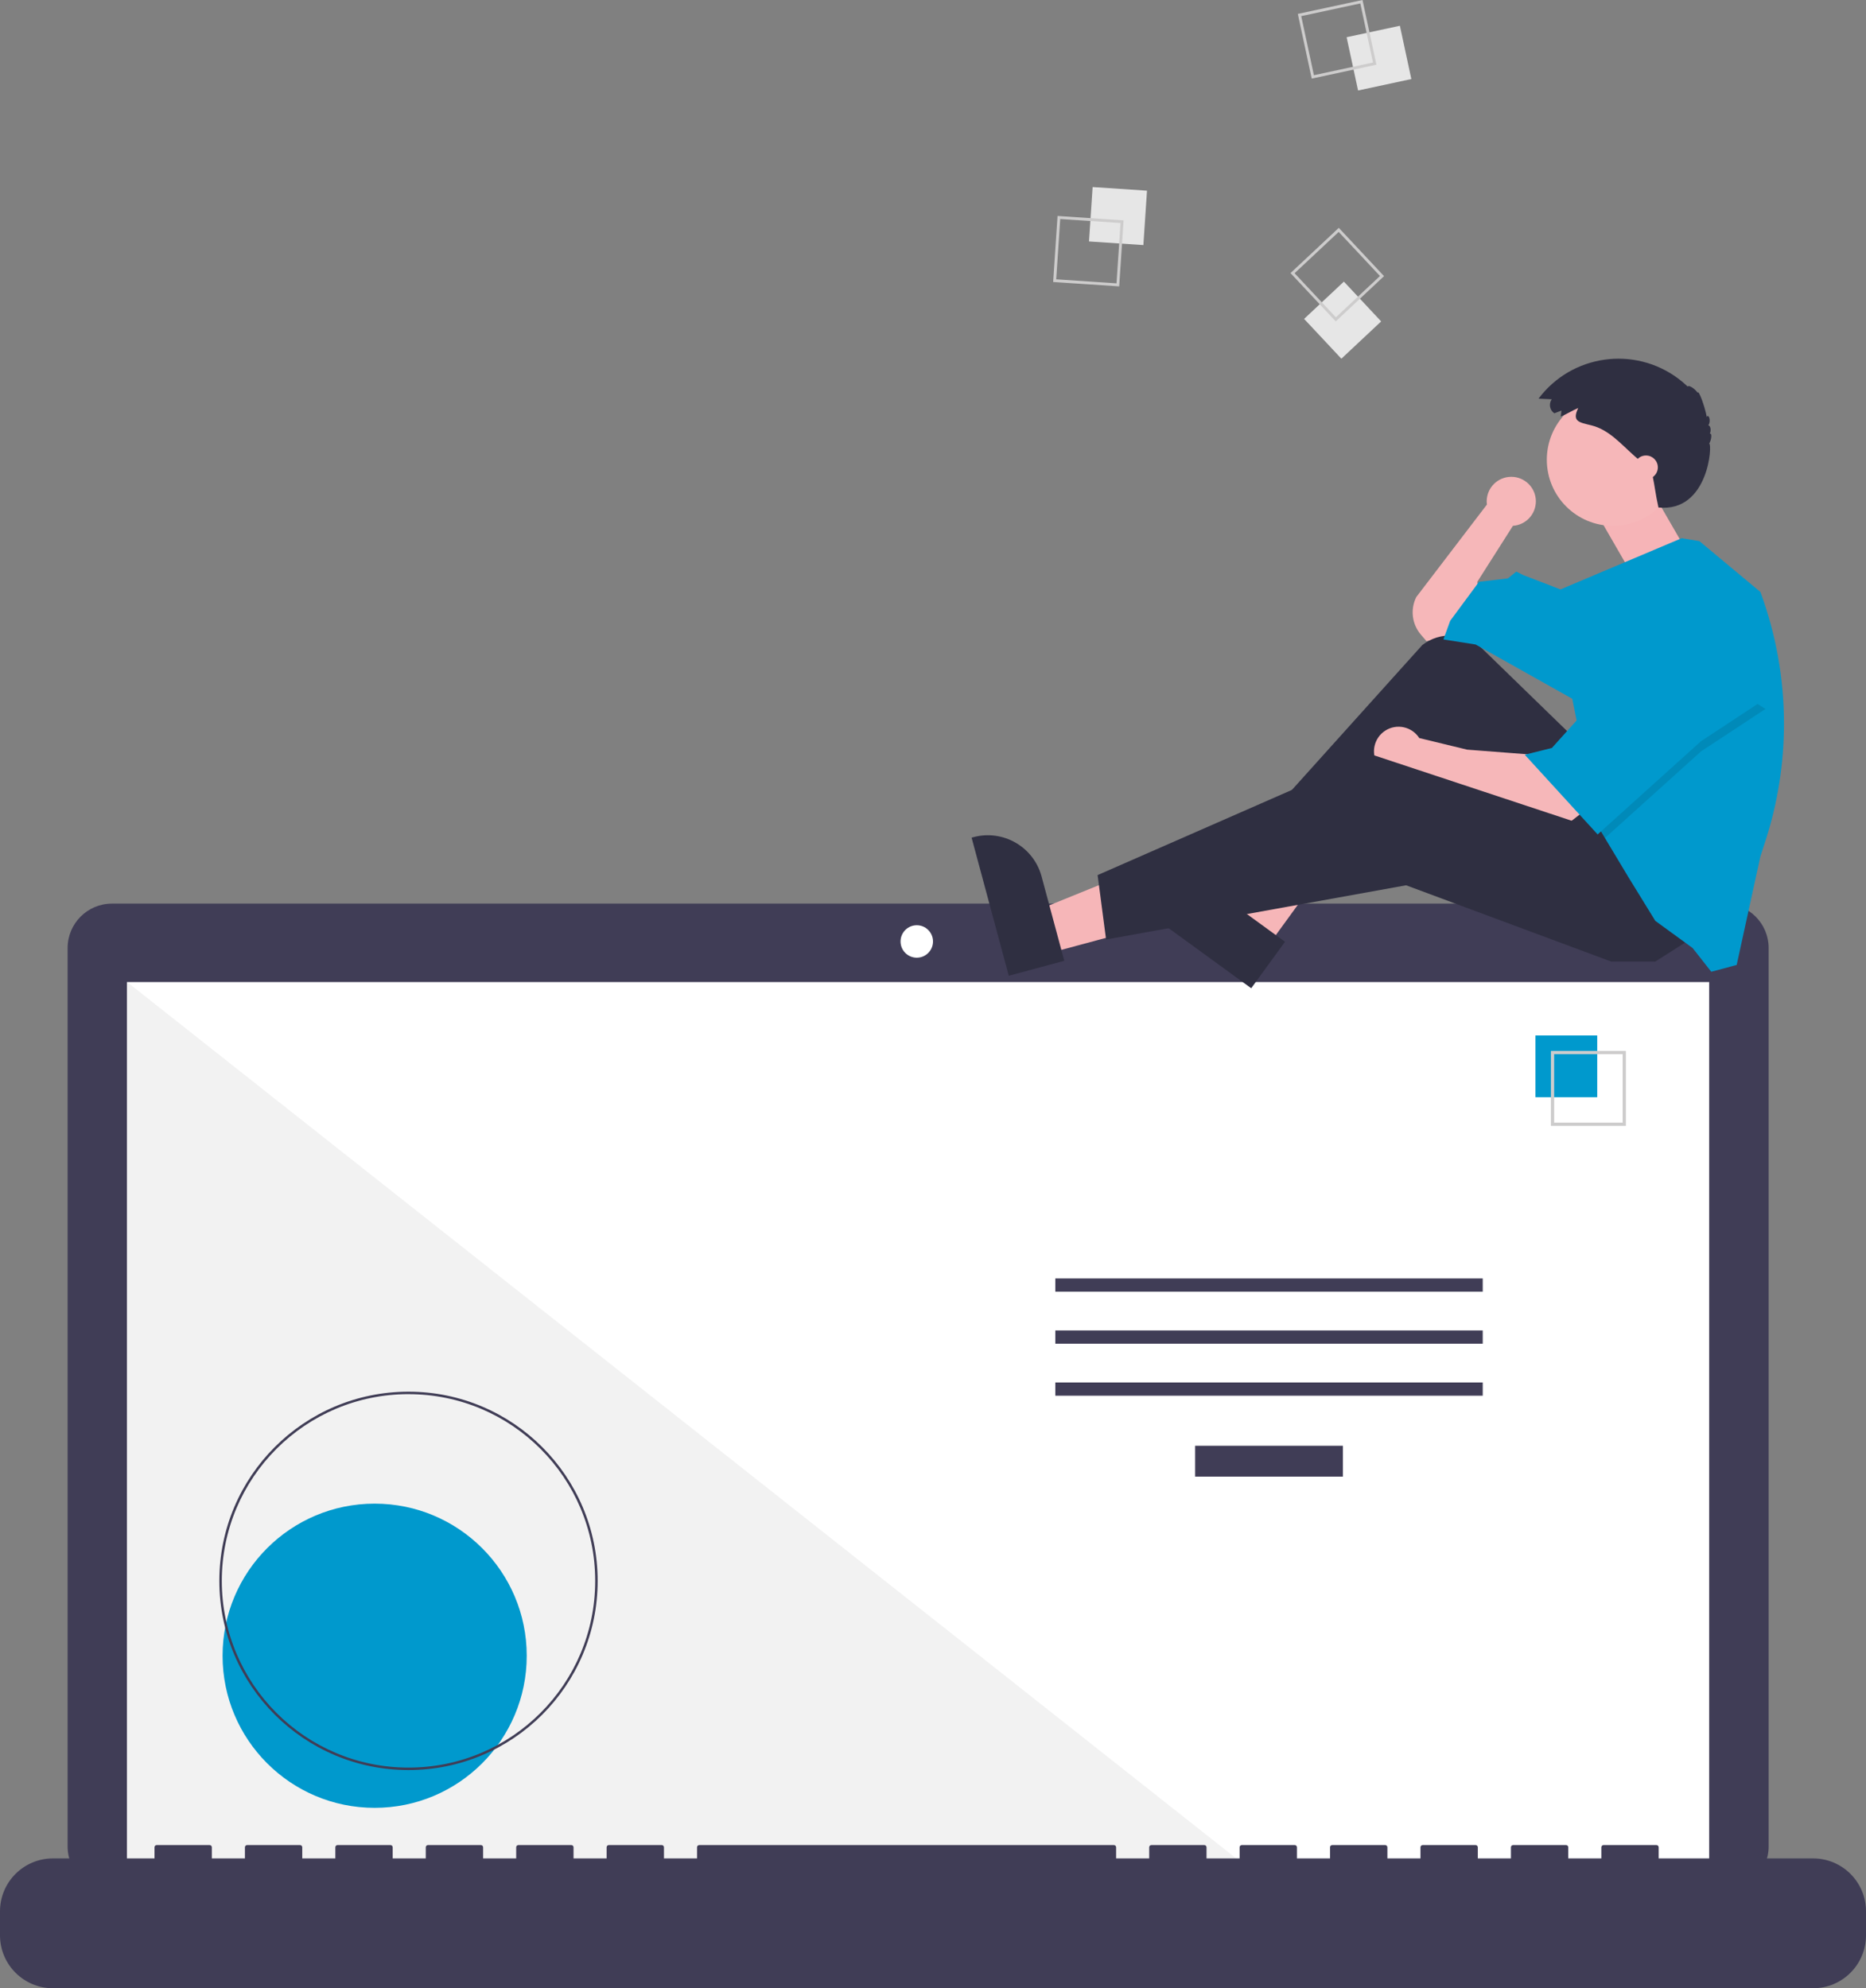 <svg xmlns="http://www.w3.org/2000/svg" xmlns:xlink="http://www.w3.org/1999/xlink" id="Capa_2" data-name="Capa 2" viewBox="0 0 1116.78 1189.74"><rect x="0" y="0" width="1116.78" height="1189.74" fill="#808080" stroke="none"/><defs><style>      .cls-1 {        clip-path: url(#clippath);      }      .cls-2 {        fill: none;      }      .cls-2, .cls-3, .cls-4, .cls-5, .cls-6, .cls-7, .cls-8, .cls-9, .cls-10, .cls-11, .cls-12, .cls-13 {        stroke-width: 0px;      }      .cls-3 {        fill: #f6b7b9;      }      .cls-4 {        fill: #f6b6b8;      }      .cls-5 {        fill: #f6b4b7;      }      .cls-6 {        fill: #cdcccc;      }      .cls-7 {        fill: #0099cd;      }      .cls-14 {        opacity: .1;      }      .cls-14, .cls-15 {        isolation: isolate;      }      .cls-16 {        clip-path: url(#clippath-1);      }      .cls-17 {        clip-path: url(#clippath-4);      }      .cls-18 {        clip-path: url(#clippath-3);      }      .cls-19 {        clip-path: url(#clippath-2);      }      .cls-20 {        clip-path: url(#clippath-6);      }      .cls-21 {        clip-path: url(#clippath-5);      }      .cls-8 {        fill: #000;      }      .cls-9 {        fill: #e6e6e6;      }      .cls-10 {        fill: #f2f2f2;      }      .cls-11 {        fill: #2f2f41;      }      .cls-12 {        fill: #fff;      }      .cls-13 {        fill: #403d56;      }    </style><clipPath id="clippath"><rect class="cls-2" width="1116.78" height="1189.74"></rect></clipPath><clipPath id="clippath-1"><rect class="cls-2" width="1116.78" height="1189.74"></rect></clipPath><clipPath id="clippath-2"><rect class="cls-2" x="76.07" y="587.65" width="676.06" height="534.11"></rect></clipPath><clipPath id="clippath-3"><rect class="cls-2" x="944.01" y="375.53" width="112.61" height="125.94"></rect></clipPath><clipPath id="clippath-4"><rect class="cls-2" x="651.76" y="111.94" width="34.71" height="34.71"></rect></clipPath><clipPath id="clippath-5"><rect class="cls-2" x="805.94" y="15.44" width="38.74" height="38.74"></rect></clipPath><clipPath id="clippath-6"><rect class="cls-2" x="780.52" y="168.57" width="46.1" height="46.1"></rect></clipPath></defs><g id="Capa_1-2" data-name="Capa 1"><g class="cls-1"><g id="Grupo_391" data-name="Grupo 391"><rect id="Rect&#xE1;ngulo_312" data-name="Rect&#xE1;ngulo 312" class="cls-5" x="966.92" y="283.27" width="35.34" height="77.56" transform="translate(-29.12 535.42) rotate(-30)"></rect><g id="Grupo_390" data-name="Grupo 390"><g class="cls-16"><g id="Grupo_389" data-name="Grupo 389"><path id="Trazado_1199" data-name="Trazado 1199" class="cls-13" d="M1031.96,540.71H67.02c-14.66,0-26.55,11.89-26.55,26.55h0v537.65c0,14.66,11.89,26.55,26.55,26.55h964.94c14.66,0,26.55-11.89,26.55-26.55v-537.64c0-14.66-11.89-26.55-26.55-26.55"></path><rect id="Rect&#xE1;ngulo_313" data-name="Rect&#xE1;ngulo 313" class="cls-12" x="76.07" y="587.65" width="946.84" height="534.11"></rect><path id="Trazado_1200" data-name="Trazado 1200" class="cls-12" d="M548.68,553.65c5.36,0,9.71,4.35,9.71,9.71s-4.35,9.71-9.71,9.71-9.71-4.35-9.71-9.71h0c0-5.36,4.35-9.71,9.71-9.71"></path><g id="Grupo_376" data-name="Grupo 376" class="cls-15"><g id="Grupo_375" data-name="Grupo 375"><g class="cls-19"><g id="Grupo_374" data-name="Grupo 374"><path id="Trazado_1201" data-name="Trazado 1201" class="cls-10" d="M752.13,1121.76H76.07v-534.12l676.06,534.12Z"></path></g></g></g></g><path id="Trazado_1202" data-name="Trazado 1202" class="cls-7" d="M224.22,899.76c50.27,0,91.02,40.75,91.02,91.01s-40.75,91.02-91.01,91.02c-50.27,0-91.02-40.75-91.02-91.01h0c0-50.27,40.75-91.02,91.01-91.02"></path><path id="Trazado_1203" data-name="Trazado 1203" class="cls-13" d="M244.48,1059.18c-62.52,0-113.21-50.69-113.21-113.21s50.69-113.21,113.21-113.21c62.52,0,113.21,50.69,113.21,113.21s-50.69,113.21-113.21,113.21h0M244.48,834.24c-61.71,0-111.73,50.03-111.73,111.74,0,61.71,50.03,111.73,111.74,111.73,61.71,0,111.73-50.03,111.73-111.73,0-61.71-50.03-111.73-111.74-111.73Z"></path><rect id="Rect&#xE1;ngulo_315" data-name="Rect&#xE1;ngulo 315" class="cls-13" x="715.28" y="865.13" width="88.44" height="18.48"></rect><rect id="Rect&#xE1;ngulo_316" data-name="Rect&#xE1;ngulo 316" class="cls-13" x="631.6" y="765.01" width="255.8" height="7.92"></rect><rect id="Rect&#xE1;ngulo_317" data-name="Rect&#xE1;ngulo 317" class="cls-13" x="631.6" y="796.13" width="255.8" height="7.92"></rect><rect id="Rect&#xE1;ngulo_318" data-name="Rect&#xE1;ngulo 318" class="cls-13" x="631.6" y="827.25" width="255.8" height="7.92"></rect><rect id="Rect&#xE1;ngulo_319" data-name="Rect&#xE1;ngulo 319" class="cls-7" x="918.96" y="619.61" width="36.96" height="36.96"></rect><path id="Trazado_1204" data-name="Trazado 1204" class="cls-6" d="M973.08,673.73h-44.88v-44.88h44.88v44.88ZM930.15,671.78h40.99v-40.99h-40.99v40.99Z"></path><path id="Trazado_1205" data-name="Trazado 1205" class="cls-13" d="M1085.1,1112.05h-92.4v-6.66c0-.73-.59-1.32-1.32-1.32h-31.68c-.73,0-1.32.59-1.32,1.32v6.66h-19.79v-6.66c0-.73-.59-1.32-1.32-1.32h-31.68c-.73,0-1.32.59-1.32,1.32v6.66h-19.82v-6.66c0-.73-.59-1.32-1.32-1.32h-31.68c-.73,0-1.32.59-1.32,1.32v6.66h-19.8v-6.66c0-.73-.59-1.32-1.32-1.32h-31.69c-.73,0-1.32.59-1.32,1.32v6.66h-19.8v-6.66c0-.73-.59-1.32-1.32-1.32h-31.68c-.73,0-1.32.59-1.32,1.32v6.66h-19.8v-6.66c0-.73-.59-1.32-1.32-1.32h-31.67c-.73,0-1.32.59-1.32,1.32v6.66h-19.8v-6.66c0-.73-.59-1.32-1.32-1.32h-248.17c-.73,0-1.32.59-1.32,1.32v6.66h-19.8v-6.66c0-.73-.59-1.32-1.32-1.32h-31.68c-.73,0-1.32.59-1.32,1.32v6.66h-19.8v-6.66c0-.73-.59-1.32-1.32-1.32h-31.68c-.73,0-1.32.59-1.32,1.32v6.66h-19.8v-6.66c0-.73-.59-1.32-1.32-1.32h-31.68c-.73,0-1.32.59-1.32,1.32v6.66h-19.8v-6.66c0-.73-.59-1.32-1.32-1.32h-31.68c-.73,0-1.32.59-1.32,1.32v6.66h-19.8v-6.66c0-.73-.59-1.32-1.32-1.32h-31.68c-.73,0-1.32.59-1.32,1.32v6.66h-19.8v-6.66c0-.73-.59-1.32-1.32-1.32h-31.68c-.73,0-1.32.59-1.32,1.32v6.66H31.68c-17.5,0-31.68,14.18-31.68,31.68v14.33c0,17.5,14.19,31.68,31.68,31.68h1053.42c17.5,0,31.68-14.18,31.68-31.68h0v-14.33c0-17.5-14.18-31.68-31.68-31.68h0"></path><path id="Trazado_1206" data-name="Trazado 1206" class="cls-3" d="M919.2,299.97c-.03-8.13-6.65-14.69-14.78-14.65-8,.03-14.5,6.45-14.65,14.45,0,.72.04,1.43.14,2.14l-42.28,55.36c-3.69,7.38-2.6,16.25,2.77,22.51l3.32,3.87,15.21-3.04,17.25-15.21-2.03-17.25,21.3-33.48-.03-.02c7.74-.49,13.77-6.91,13.77-14.67"></path><path id="Trazado_1207" data-name="Trazado 1207" class="cls-4" d="M626.83,570.64l-6.9-25.63,95.58-38.81,10.18,37.83-98.86,26.62Z"></path><path id="Trazado_1208" data-name="Trazado 1208" class="cls-11" d="M603.74,583.87l-22.25-82.64,1.05-.28c17.76-4.78,36.04,5.74,40.83,23.5h0l13.59,50.48-33.21,8.95Z"></path><path id="Trazado_1209" data-name="Trazado 1209" class="cls-4" d="M758.48,566.55l-21.47-15.61,50.01-90.22,31.68,23.04-60.23,82.79Z"></path><path id="Trazado_1210" data-name="Trazado 1210" class="cls-11" d="M748.83,591.35l-69.22-50.34.64-.87c10.82-14.88,31.65-18.17,46.53-7.35h0l42.28,30.75-20.23,27.82Z"></path><path id="Trazado_1211" data-name="Trazado 1211" class="cls-11" d="M940.97,440.46l-54.02-52.48c-9.75-9.47-24.98-10.32-35.72-2l-102,113.32,9.13,14.2,97.39-65.94,65.94,86.23,62.9-31.45-43.62-61.88Z"></path><path id="Trazado_1212" data-name="Trazado 1212" class="cls-3" d="M917.63,451.62l-39.56-3.04-28.65-6.94c-4.39-6.84-13.49-8.84-20.33-4.45s-8.84,13.49-4.45,20.33c4.39,6.84,13.49,8.84,20.33,4.45,0,0,0,0,0,0,.58-.37,1.13-.79,1.66-1.23v.02l17.25,7.1,74.06,25.36,9.13-7.1-29.42-34.49Z"></path><path id="Trazado_1213" data-name="Trazado 1213" class="cls-11" d="M1012.99,561.19l-22.32,14.2h-26.38l-122.75-45.65-179.56,32.45-5.07-38.55,164.35-72.03,144.06,47.69,47.68,61.88Z"></path><path id="Trazado_1214" data-name="Trazado 1214" class="cls-3" d="M965.31,235.53c21.85,0,39.57,17.71,39.57,39.56s-17.71,39.57-39.56,39.57-39.57-17.71-39.57-39.56h0c0-21.86,17.71-39.57,39.56-39.57"></path><path id="Trazado_1215" data-name="Trazado 1215" class="cls-7" d="M1067.69,433.07c0,23.88-3.76,47.61-11.15,70.31l-2.96,9.11-14.2,64.93-15.21,4.06-11.16-14.2-22.32-16.24-16.24-26.38-13.92-23.2-4.34-7.24-15.21-76.09-57.83-32.46-19.28-3.04,4.06-11.16,17.25-23.33,17.25-2.03,5.07-4.06,4.06,2.03,22.37,8.62,72.52-30.64,10.61,1.73,36.52,30.43c9.34,25.24,14.11,51.94,14.11,78.85"></path><g id="Grupo_379" data-name="Grupo 379" class="cls-14"><g id="Grupo_378" data-name="Grupo 378"><g class="cls-18"><g id="Grupo_377" data-name="Grupo 377"><path id="Trazado_1216" data-name="Trazado 1216" class="cls-8" d="M1056.62,424.23l-38.55,25.36-57.54,51.88-4.34-7.24-12.17-60.87h3.04l31.45-57.83,78.12,48.69Z"></path></g></g></g></g><path id="Trazado_1217" data-name="Trazado 1217" class="cls-7" d="M978.5,369.44l-31.45,57.83-18.26,20.29-16.24,4.06,43.62,47.69,61.88-55.8,38.55-25.36-78.11-48.71Z"></path><path id="Trazado_1218" data-name="Trazado 1218" class="cls-11" d="M934.54,245.67l-4.29,1.65c-2.74-1.85-3.46-5.57-1.61-8.3,0,0,0,0,0,0l.07-.1-7.92-.37c19.82-26.42,57.31-31.76,83.73-11.94,1.95,1.46,3.81,3.05,5.57,4.74.36-1.24,4.29,1.18,5.9,3.63.54-2.02,4.22,7.75,5.53,14.66.6-2.3,2.93,1.41.89,4.98,1.29-.19,1.87,3.11.87,4.94,1.4-.66,1.17,3.27-.36,5.9,2.01-.18-.17,41.24-30.35,38.23-2.1-9.65-1.51-9.05-3.98-21.47-1.15-1.22-2.41-2.34-3.68-3.45l-6.81-6.01c-7.92-6.99-15.12-15.62-25.67-18.23-7.25-1.8-11.83-2.2-7.88-10.37-3.57,1.49-6.91,3.7-10.51,5.09.22-1.18.38-2.37.48-3.56"></path><path id="Trazado_1219" data-name="Trazado 1219" class="cls-3" d="M985.1,272.56c3.92,0,7.1,3.18,7.1,7.1s-3.18,7.1-7.1,7.1c-3.92,0-7.1-3.18-7.1-7.1s3.18-7.1,7.1-7.1h0"></path><g id="Grupo_382" data-name="Grupo 382" class="cls-15"><g id="Grupo_381" data-name="Grupo 381"><g class="cls-17"><g id="Grupo_380" data-name="Grupo 380"><rect id="Rect&#xE1;ngulo_321" data-name="Rect&#xE1;ngulo 321" class="cls-9" x="652.81" y="112.99" width="32.61" height="32.61" transform="translate(495.64 788.34) rotate(-86.19)"></rect></g></g></g></g><path id="Trazado_1220" data-name="Trazado 1220" class="cls-6" d="M632.93,129.22l39.52,2.63-2.63,39.52-39.52-2.63,2.63-39.52ZM670.62,133.45l-36.09-2.4-2.4,36.09,36.09,2.4,2.4-36.09Z"></path><g id="Grupo_385" data-name="Grupo 385" class="cls-15"><g id="Grupo_384" data-name="Grupo 384"><g class="cls-21"><g id="Grupo_383" data-name="Grupo 383"><rect id="Rect&#xE1;ngulo_323" data-name="Rect&#xE1;ngulo 323" class="cls-9" x="809" y="18.51" width="32.61" height="32.61" transform="translate(11.11 174.17) rotate(-12.13)"></rect></g></g></g></g><path id="Trazado_1221" data-name="Trazado 1221" class="cls-6" d="M815.45,0l8.32,38.72-38.72,8.32-8.32-38.72,38.72-8.32ZM821.72,37.4l-7.6-35.35-35.35,7.6,7.59,35.35,35.35-7.6Z"></path><g id="Grupo_388" data-name="Grupo 388" class="cls-15"><g id="Grupo_387" data-name="Grupo 387"><g class="cls-20"><g id="Grupo_386" data-name="Grupo 386"><rect id="Rect&#xE1;ngulo_325" data-name="Rect&#xE1;ngulo 325" class="cls-9" x="787.26" y="175.3" width="32.63" height="32.63" transform="translate(86.17 601.23) rotate(-43.14)"></rect></g></g></g></g><path id="Trazado_1222" data-name="Trazado 1222" class="cls-6" d="M828.33,165.24l-28.9,27.07-27.07-28.9,28.9-27.07,27.07,28.9ZM799.51,189.88l26.39-24.72-24.71-26.39-26.4,24.72,24.72,26.39Z"></path></g></g></g></g></g></g></svg>